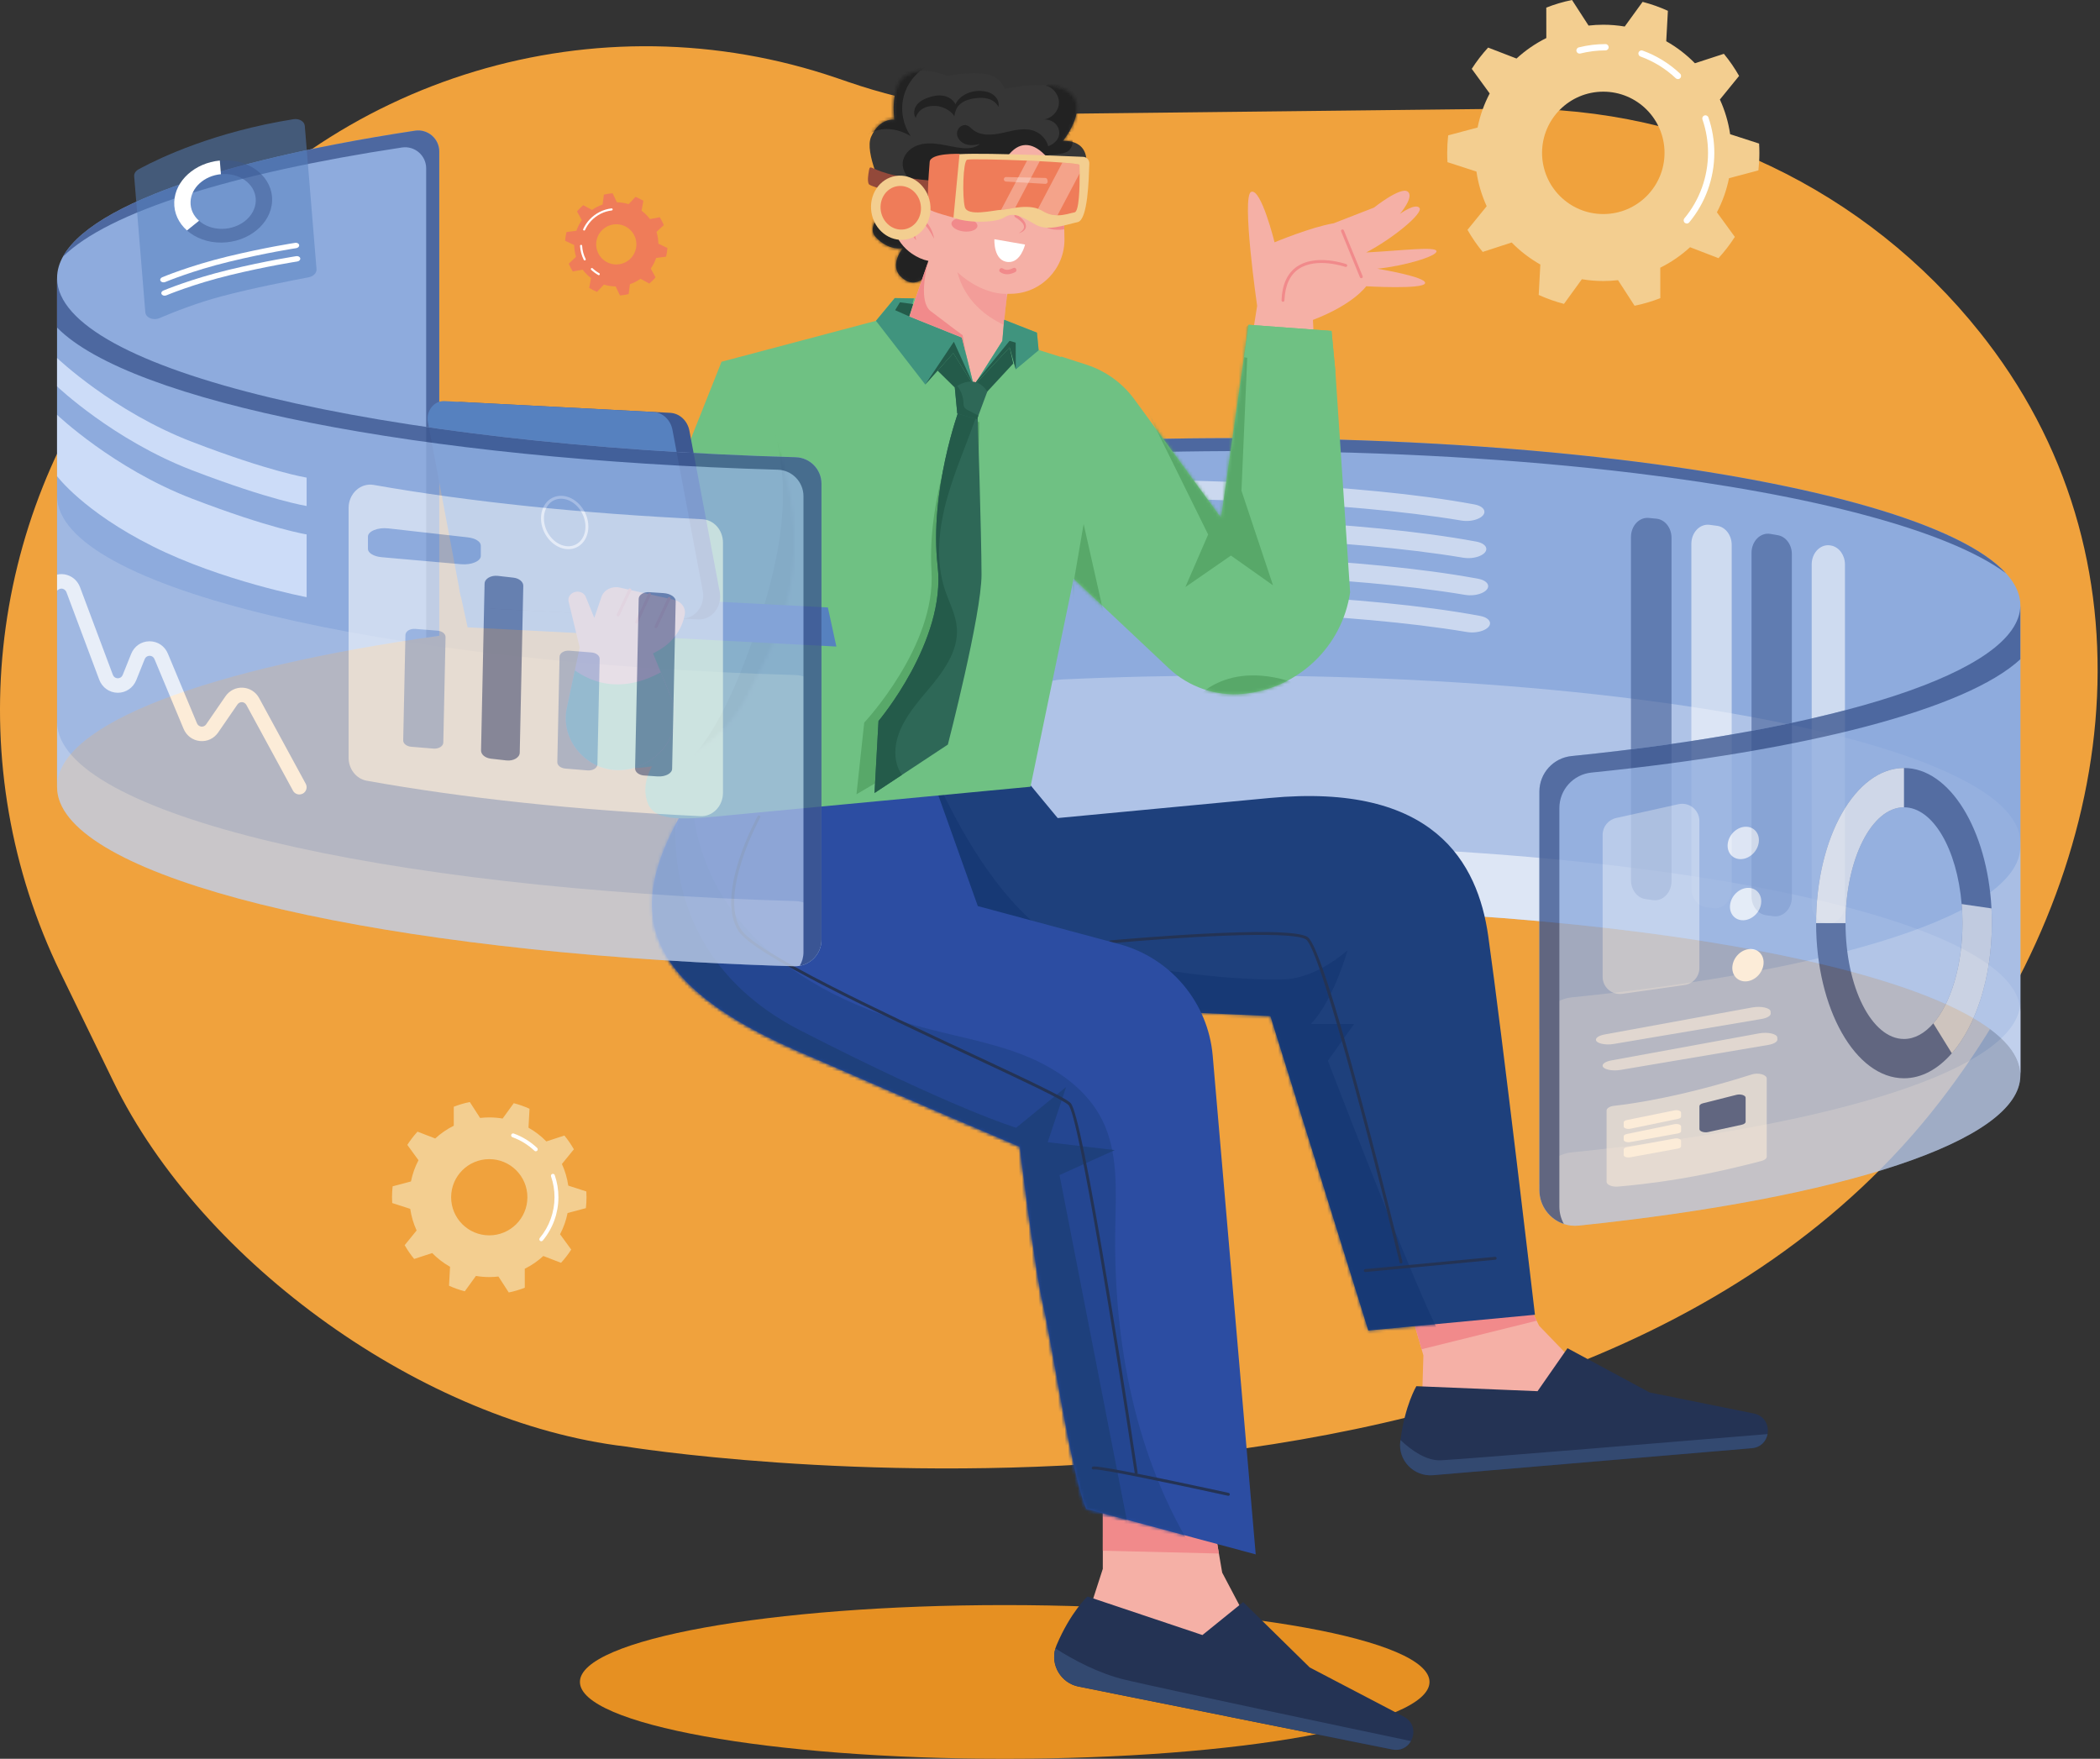 <svg width="640" height="536" viewBox="0 0 640 536" fill="none" xmlns="http://www.w3.org/2000/svg">
<rect x="0" y="0" width="640" height="536" fill="#333333" stroke="none"/>
<path d="M255.106 23.805L258.703 25.037C278.133 31.686 298.559 34.962 319.097 34.73L460.074 33.134C515.831 32.503 568.731 57.705 603.531 101.474C604.172 102.279 604.803 103.09 605.428 103.901C659.027 173.699 645.01 266.111 591.182 335.735C474.105 487.171 190.707 440.836 190.707 440.836C129.524 433.621 61.602 385.237 34.543 329.589L18.436 296.464C-12.066 233.743 -4.273 158.937 38.5 103.801L53.477 84.496C101.068 23.151 181.99 -1.207 255.106 23.805Z" fill="#F0A23D"/>
<path d="M306.199 536C377.698 536 435.659 525.514 435.659 512.578C435.659 499.643 377.698 489.157 306.199 489.157C234.701 489.157 176.74 499.643 176.74 512.578C176.74 525.514 234.701 536 306.199 536Z" fill="#E69022"/>
<path d="M17.393 84.718V239.716C17.393 220.52 63.676 203.618 133.875 193.745V46.18C133.875 42.248 130.368 39.236 126.475 39.828C118.959 40.964 111.739 42.187 104.848 43.48C81.47 47.883 61.859 53.16 47.169 59.075C28.154 66.734 17.393 75.459 17.393 84.718Z" fill="#8EABDD"/>
<g opacity="0.8">
<path d="M19.163 78.249C32.961 64.582 70.643 52.8 122.484 44.951C126.374 44.362 129.881 47.374 129.881 51.307V194.314C131.201 194.121 132.531 193.931 133.871 193.742V46.18C133.871 42.248 130.364 39.236 126.471 39.828C93.452 44.825 66.187 51.419 47.165 59.079C32.646 64.926 22.94 71.394 19.163 78.249Z" fill="#3D5891"/>
</g>
<g opacity="0.5">
<path d="M40.893 53.73L44.287 95.173C44.38 96.332 45.53 97.133 46.863 97.233C47.443 97.278 48.054 97.188 48.634 96.94C52.862 95.128 59.908 92.335 67.44 90.327C76.646 87.868 88.834 85.49 94.067 84.508C95.535 84.231 96.559 83.166 96.463 82.014L92.888 38.357C92.776 36.992 91.162 36.053 89.414 36.333C65.369 40.175 48.888 48.044 43.089 51.143C42.761 51.316 42.468 51.477 42.207 51.619C41.324 52.111 40.825 52.913 40.893 53.73Z" fill="#5681BF"/>
</g>
<path d="M49.961 86.043C50.099 86.031 50.241 85.998 50.373 85.944C50.453 85.908 58.568 82.497 69.865 79.758C81.212 77.004 90.19 75.639 90.28 75.626C90.863 75.539 91.262 75.105 91.172 74.658C91.082 74.21 90.541 73.917 89.958 74.007C89.868 74.02 80.778 75.404 69.307 78.185C57.789 80.978 49.497 84.47 49.413 84.505C48.889 84.727 48.679 85.229 48.943 85.628C49.14 85.924 49.549 86.079 49.961 86.043Z" fill="white"/>
<path d="M50.293 90.105C50.431 90.092 50.573 90.06 50.705 90.005C50.785 89.969 58.9 86.558 70.197 83.82C81.544 81.068 90.522 79.7 90.612 79.688C91.195 79.601 91.594 79.166 91.504 78.719C91.414 78.272 90.873 77.979 90.29 78.069C90.2 78.082 81.11 79.466 69.639 82.246C58.121 85.039 49.829 88.531 49.745 88.566C49.221 88.788 49.011 89.29 49.275 89.689C49.475 89.986 49.881 90.14 50.293 90.105Z" fill="white"/>
<path opacity="0.5" d="M60.656 67.275C62.401 68.823 64.893 69.776 67.692 69.747C73.182 69.692 77.774 65.904 77.951 61.289C78.131 56.675 73.823 52.977 68.336 53.032C67.997 53.035 67.662 53.051 67.334 53.083L66.993 48.925C67.485 48.877 67.988 48.851 68.493 48.845C76.731 48.764 83.187 54.309 82.923 61.238C82.659 68.163 75.764 73.844 67.534 73.927C63.331 73.969 59.593 72.547 56.972 70.223L60.656 67.275Z" fill="#3D5891"/>
<path d="M56.971 70.223L60.651 67.275C58.974 65.788 57.985 63.748 58.075 61.489C58.24 57.157 62.297 53.553 67.333 53.086L66.992 48.929C59.438 49.637 53.351 55.037 53.103 61.541C52.975 64.929 54.459 67.993 56.971 70.223Z" fill="white"/>
<path d="M308.973 150.01V278.687C330.11 277.397 352.448 276.705 375.543 276.705C508.193 276.705 615.726 299.502 615.726 327.626V256.801C615.726 256.798 615.726 256.798 615.726 256.798V184.444C615.726 184.441 615.726 184.441 615.726 184.441C615.726 165.399 566.426 148.8 493.413 140.063C476.001 137.981 457.244 136.346 437.485 135.229C417.723 134.116 396.963 133.521 375.543 133.521C375.543 133.521 375.543 133.521 375.539 133.521C357.693 133.521 340.305 133.932 323.57 134.718C315.397 135.101 308.973 141.833 308.973 150.01Z" fill="#8EABDD"/>
<g opacity="0.29">
<path d="M308.973 222.37V278.687C330.11 277.397 352.448 276.705 375.543 276.705C508.193 276.705 615.726 299.502 615.726 327.626V308.346C615.726 308.343 615.726 308.343 615.726 308.343V256.801C615.726 256.798 615.726 256.798 615.726 256.798C615.726 237.759 566.426 221.157 493.413 212.423C476.001 210.341 457.244 208.703 437.485 207.589C417.723 206.472 396.963 205.877 375.543 205.877C375.543 205.877 375.543 205.877 375.539 205.877C357.693 205.877 340.305 206.289 323.57 207.074C315.397 207.457 308.973 214.196 308.973 222.37Z" fill="white"/>
</g>
<g opacity="0.58">
<path d="M308.973 273.915V278.687C330.11 277.397 352.448 276.705 375.543 276.705C508.193 276.705 615.726 299.502 615.726 327.626V308.346C615.726 308.342 615.726 308.342 615.726 308.342C615.726 289.304 566.426 272.702 493.413 263.968C476.001 261.885 457.244 260.247 437.485 259.134C417.723 258.017 396.963 257.422 375.543 257.422C375.543 257.422 375.543 257.422 375.539 257.422C357.693 257.422 340.305 257.834 323.57 258.619C315.397 259.002 308.973 265.738 308.973 273.915Z" fill="white"/>
</g>
<g opacity="0.8">
<path d="M308.973 150.01V278.688C310.538 278.594 312.109 278.498 313.684 278.411L313.88 153.856C313.893 145.679 320.33 138.956 328.503 138.586C345.238 137.83 362.63 137.443 380.476 137.472C380.476 137.472 380.476 137.472 380.479 137.472C423.313 137.54 463.523 139.983 498.336 144.205C552.657 150.792 593.842 161.711 611.347 174.716C597.777 159.842 553.671 147.275 493.413 140.066C476.001 137.984 457.244 136.349 437.485 135.233C417.723 134.119 396.963 133.524 375.543 133.524C375.543 133.524 375.543 133.524 375.539 133.524C357.693 133.524 340.305 133.936 323.57 134.721C315.397 135.101 308.973 141.833 308.973 150.01Z" fill="#3D5891"/>
</g>
<g opacity="0.57">
<path d="M540.501 279.225L538.241 278.922C535.706 278.584 533.797 276.087 533.797 273.117V168.492C533.797 164.933 536.505 162.197 539.529 162.709C540.289 162.838 541.052 162.966 541.818 163.102C544.275 163.53 546.091 165.988 546.091 168.881V273.426C546.091 276.911 543.48 279.624 540.501 279.225Z" fill="#3D5891"/>
<path d="M521.035 159.945C521.782 160.041 522.542 160.144 523.312 160.247C525.843 160.588 527.755 163.085 527.755 166.053V270.967C527.755 274.459 525.144 277.172 522.165 276.773L519.905 276.47C517.37 276.132 515.461 273.635 515.461 270.665V165.753C515.458 162.265 518.06 159.555 521.035 159.945Z" fill="white"/>
<path d="M509.413 163.893V268.512C509.413 272.003 506.802 274.716 503.823 274.317L501.501 274.005C498.967 273.667 497.058 271.17 497.058 268.199V163.668C497.058 160.257 499.556 157.569 502.477 157.843C503.198 157.911 503.981 157.988 504.825 158.072C507.42 158.329 509.413 160.858 509.413 163.893Z" fill="#3D5891"/>
<path d="M558.06 166.259C558.095 166.265 558.127 166.275 558.163 166.281C560.543 166.799 562.272 169.21 562.272 172.029V275.592C562.272 279.083 559.66 281.796 556.682 281.397L556.579 281.384C554.044 281.046 552.135 278.549 552.135 275.579V172.003C552.135 168.354 554.978 165.589 558.06 166.259Z" fill="white"/>
</g>
<g opacity="0.54">
<path d="M336.843 149.006L336.865 149.482C336.933 150.799 338.952 151.806 341.55 151.816C357.113 151.877 409.106 152.559 445.39 158.641C448.794 159.211 452.491 157.772 452.397 155.919V155.915C452.346 154.924 451.18 154.071 449.383 153.737C413.823 147.098 359.844 146.251 342.368 146.158C339.341 146.145 336.765 147.471 336.843 149.006Z" fill="white"/>
<path d="M337.412 160.331L337.434 160.807C337.502 162.123 339.521 163.13 342.12 163.14C357.683 163.201 409.675 163.884 445.96 169.966C449.363 170.535 453.06 169.097 452.967 167.243V167.24C452.915 166.249 451.749 165.396 449.953 165.061C414.393 158.422 360.413 157.576 342.938 157.483C339.911 157.47 337.335 158.796 337.412 160.331Z" fill="white"/>
<path d="M337.983 171.655L338.006 172.132C338.073 173.448 340.092 174.455 342.691 174.465C358.254 174.526 410.246 175.208 446.531 181.29C449.935 181.86 453.631 180.422 453.538 178.568C453.486 177.577 452.321 176.724 450.524 176.389C414.964 169.747 360.981 168.904 343.509 168.807C340.482 168.791 337.906 170.12 337.983 171.655Z" fill="white"/>
<path d="M338.552 182.977L338.575 183.453C338.643 184.769 340.662 185.776 343.26 185.786C358.823 185.847 410.816 186.53 447.1 192.612C450.504 193.181 454.201 191.743 454.107 189.889V189.886C454.056 188.895 452.89 188.042 451.093 187.707C415.533 181.068 361.554 180.222 344.078 180.129C341.051 180.116 338.475 181.442 338.552 182.977Z" fill="white"/>
</g>
<path d="M535.896 51.928C536.092 50.174 536.195 48.394 536.195 46.589C536.195 45.636 536.163 44.69 536.108 43.754L527.282 40.899C526.738 37.179 525.672 33.633 524.158 30.331L530.009 23.135C528.657 20.754 527.105 18.501 525.372 16.4L516.546 19.277C513.973 16.651 511.033 14.385 507.806 12.564L508.309 3.295C505.845 2.175 503.269 1.258 500.603 0.566L495.151 8.084C493.026 7.727 490.846 7.537 488.618 7.537C487.101 7.537 485.604 7.627 484.132 7.794L479.089 0C476.384 0.55 473.766 1.329 471.248 2.314L471.261 11.595C467.938 13.246 464.882 15.354 462.18 17.838L453.521 14.498C451.683 16.506 450.011 18.675 448.533 20.979L453.998 28.477C452.307 31.702 451.052 35.19 450.314 38.865L441.349 41.25C441.153 43.004 441.05 44.784 441.05 46.589C441.05 47.541 441.082 48.488 441.137 49.424L449.963 52.279C450.507 55.999 451.573 59.545 453.087 62.847L447.236 70.043C448.588 72.424 450.14 74.677 451.873 76.778L460.699 73.901C463.272 76.527 466.212 78.793 469.439 80.614L468.936 89.883C471.4 91.002 473.976 91.92 476.642 92.612L482.094 85.094C484.219 85.451 486.399 85.641 488.627 85.641C490.144 85.641 491.641 85.551 493.113 85.384L498.159 93.178C500.864 92.628 503.482 91.849 506 90.861L505.987 81.58C509.31 79.929 512.366 77.821 515.068 75.337L523.727 78.677C525.566 76.669 527.237 74.5 528.715 72.196L523.25 64.697C524.941 61.473 526.197 57.984 526.934 54.309L535.896 51.928ZM488.624 65.235C478.32 65.235 469.963 56.887 469.963 46.586C469.963 36.288 478.316 27.937 488.624 27.937C498.932 27.937 507.285 36.285 507.285 46.586C507.282 56.887 498.929 65.235 488.624 65.235Z" fill="#F3CE90"/>
<path d="M514.072 68.118C513.857 68.118 513.638 68.044 513.457 67.896C513.048 67.558 512.994 66.95 513.332 66.545C517.982 60.955 520.542 53.868 520.542 46.589C520.542 43.104 519.972 39.68 518.845 36.413C518.671 35.911 518.938 35.364 519.44 35.194C519.943 35.02 520.49 35.287 520.661 35.789C521.855 39.255 522.461 42.891 522.461 46.589C522.461 54.319 519.743 61.843 514.807 67.774C514.62 68.002 514.346 68.118 514.072 68.118Z" fill="white"/>
<path d="M511.371 24.107C511.136 24.107 510.898 24.02 510.711 23.846C507.584 20.905 503.965 18.678 499.952 17.22C499.453 17.04 499.196 16.49 499.376 15.991C499.556 15.492 500.11 15.235 500.606 15.415C504.866 16.959 508.711 19.325 512.028 22.446C512.414 22.81 512.434 23.418 512.07 23.805C511.88 24.004 511.625 24.107 511.371 24.107Z" fill="white"/>
<path d="M481.384 16.335C480.956 16.335 480.563 16.046 480.454 15.608C480.325 15.093 480.637 14.572 481.149 14.443C483.796 13.774 486.537 13.436 489.293 13.436C489.824 13.436 490.256 13.867 490.256 14.398C490.256 14.929 489.824 15.36 489.293 15.36C486.694 15.36 484.115 15.679 481.62 16.31C481.542 16.326 481.462 16.335 481.384 16.335Z" fill="white"/>
<path d="M178.557 368.19C178.679 367.099 178.744 365.989 178.744 364.866C178.744 364.274 178.724 363.685 178.689 363.099L173.192 361.323C172.854 359.006 172.191 356.795 171.247 354.739L174.892 350.256C174.049 348.772 173.083 347.369 172.004 346.059L166.507 347.852C164.903 346.217 163.074 344.804 161.065 343.671L161.377 337.898C159.845 337.2 158.238 336.63 156.576 336.199L153.182 340.881C151.859 340.659 150.5 340.54 149.112 340.54C148.165 340.54 147.234 340.595 146.317 340.701L143.174 335.845C141.49 336.186 139.857 336.672 138.289 337.287L138.295 343.07C136.225 344.096 134.322 345.409 132.638 346.957L127.244 344.878C126.097 346.13 125.057 347.478 124.136 348.914L127.54 353.583C126.487 355.591 125.705 357.764 125.244 360.055L119.66 361.538C119.538 362.629 119.474 363.74 119.474 364.863C119.474 365.455 119.493 366.044 119.528 366.63L125.025 368.406C125.363 370.723 126.027 372.934 126.97 374.99L123.331 379.473C124.175 380.957 125.141 382.36 126.22 383.67L131.717 381.877C133.32 383.512 135.149 384.925 137.159 386.057L136.846 391.831C138.379 392.529 139.986 393.099 141.648 393.53L145.042 388.848C146.365 389.07 147.724 389.189 149.112 389.189C150.059 389.189 150.989 389.134 151.907 389.028L155.05 393.884C156.734 393.543 158.366 393.057 159.935 392.442L159.928 386.659C161.999 385.633 163.902 384.32 165.586 382.772L170.98 384.851C172.126 383.599 173.166 382.25 174.087 380.815L170.684 376.146C171.736 374.137 172.519 371.965 172.979 369.674L178.557 368.19ZM149.109 376.48C142.691 376.48 137.487 371.28 137.487 364.866C137.487 358.452 142.691 353.252 149.109 353.252C155.526 353.252 160.73 358.452 160.73 364.866C160.733 371.28 155.53 376.48 149.109 376.48Z" fill="#F3CE90"/>
<path d="M164.962 378.276C164.827 378.276 164.691 378.231 164.579 378.138C164.324 377.925 164.289 377.549 164.501 377.294C167.399 373.812 168.993 369.4 168.993 364.863C168.993 362.69 168.639 360.56 167.937 358.523C167.831 358.211 167.995 357.87 168.308 357.763C168.62 357.657 168.961 357.821 169.067 358.134C169.811 360.293 170.188 362.555 170.188 364.863C170.188 369.677 168.494 374.363 165.419 378.057C165.303 378.202 165.132 378.276 164.962 378.276Z" fill="white"/>
<path d="M163.28 350.861C163.132 350.861 162.984 350.806 162.871 350.697C160.923 348.865 158.669 347.475 156.17 346.571C155.858 346.458 155.7 346.114 155.813 345.805C155.925 345.493 156.27 345.335 156.579 345.448C159.233 346.41 161.628 347.884 163.692 349.828C163.934 350.053 163.944 350.433 163.718 350.674C163.596 350.8 163.438 350.861 163.28 350.861Z" fill="white"/>
<path d="M177.752 62.528C177.307 62.902 176.882 63.304 176.473 63.732C176.258 63.961 176.052 64.192 175.852 64.427L177.311 67.098C176.599 68.109 176.052 69.193 175.668 70.323L172.648 70.719C172.432 71.591 172.294 72.479 172.232 73.37L174.989 74.677C175.008 75.884 175.198 77.087 175.556 78.249L173.34 80.347C173.675 81.171 174.081 81.969 174.561 82.738L177.559 82.175C177.984 82.738 178.463 83.279 178.991 83.781C179.352 84.122 179.729 84.441 180.119 84.734L179.561 87.733C180.331 88.212 181.133 88.618 181.954 88.949L184.05 86.732C185.216 87.089 186.42 87.276 187.628 87.292L188.939 90.043C189.83 89.979 190.719 89.841 191.592 89.625L191.982 86.603C193.115 86.217 194.2 85.667 195.208 84.959L197.884 86.413C198.328 86.04 198.753 85.638 199.162 85.21C199.378 84.981 199.584 84.75 199.784 84.515L198.325 81.841C199.037 80.83 199.584 79.745 199.967 78.616L202.988 78.22C203.204 77.348 203.342 76.46 203.403 75.568L200.647 74.262C200.628 73.055 200.438 71.851 200.08 70.69L202.296 68.591C201.961 67.767 201.555 66.969 201.075 66.2L198.077 66.763C197.652 66.2 197.172 65.66 196.644 65.158C196.284 64.817 195.907 64.498 195.517 64.205L196.074 61.206C195.305 60.726 194.503 60.321 193.682 59.989L191.585 62.207C190.42 61.849 189.215 61.663 188.008 61.647L186.697 58.895C185.805 58.959 184.917 59.098 184.044 59.313L183.654 62.335C182.521 62.721 181.436 63.272 180.428 63.98L177.752 62.528ZM192.033 70.023C194.49 72.35 194.596 76.225 192.268 78.68C189.94 81.136 186.063 81.242 183.606 78.915C181.149 76.588 181.043 72.714 183.371 70.258C185.699 67.803 189.576 67.697 192.033 70.023Z" fill="#EF7C59"/>
<path d="M186.618 63.59C186.669 63.639 186.705 63.706 186.715 63.784C186.734 63.957 186.611 64.115 186.438 64.134C184.064 64.418 181.852 65.528 180.207 67.266C179.418 68.096 178.78 69.042 178.31 70.075C178.239 70.233 178.049 70.303 177.891 70.233C177.734 70.162 177.663 69.972 177.734 69.814C178.233 68.717 178.909 67.716 179.746 66.831C181.491 64.987 183.842 63.806 186.36 63.507C186.46 63.497 186.554 63.529 186.618 63.59Z" fill="white"/>
<path d="M177.314 74.696C177.369 74.751 177.408 74.825 177.411 74.909C177.491 76.315 177.852 77.663 178.48 78.915C178.557 79.07 178.496 79.26 178.338 79.34C178.184 79.417 177.994 79.356 177.913 79.198C177.247 77.869 176.864 76.437 176.78 74.944C176.77 74.77 176.902 74.622 177.076 74.609C177.169 74.606 177.253 74.638 177.314 74.696Z" fill="white"/>
<path d="M182.708 83.317C182.811 83.414 182.837 83.572 182.766 83.701C182.683 83.852 182.489 83.906 182.338 83.823C181.556 83.385 180.825 82.848 180.168 82.223C180.042 82.104 180.036 81.905 180.155 81.776C180.274 81.65 180.474 81.644 180.602 81.763C181.221 82.349 181.91 82.857 182.647 83.269C182.67 83.285 182.692 83.301 182.708 83.317Z" fill="white"/>
<path d="M383.848 500.829L381.697 509.611L331.505 492.304L336.09 478.118L336.097 472.587L336.113 438.494L352.465 436.942L364.985 435.761L365.645 439.581L371.476 473.443L372.478 479.261L383.848 500.829Z" fill="#F5B0A6"/>
<path d="M371.475 473.443L336.096 472.587L336.112 438.494L352.464 436.943L365.644 439.581L371.475 473.443Z" fill="#F18A8B"/>
<path d="M429.998 530.603C428.968 532.431 426.926 533.683 424.305 533.158L328.712 513.994C323.344 512.923 320.124 507.461 321.644 502.361C321.737 502.036 321.853 501.714 321.988 501.395C326.264 491.297 331.404 486.534 331.404 486.534L366.458 498.287L378.869 488.243L399.152 508.163L427.844 523.169C430.967 524.798 431.357 528.199 429.998 530.603Z" fill="#243354"/>
<path d="M429.998 530.603C428.968 532.431 426.926 533.683 424.305 533.158L328.712 513.994C323.344 512.923 320.124 507.462 321.644 502.361C327.134 505.856 334.865 510.017 342.942 511.928C355.149 514.815 409.08 526.201 429.998 530.603Z" fill="#334970"/>
<path d="M433.35 427.964L433.798 413.064L433.257 411.188L426.526 387.972L422.769 375.003L449.734 364.335L456.091 377.385L468.317 402.496L469.061 404.024L485.993 421.57L486.379 430.603L433.35 427.964Z" fill="#F5B0A6"/>
<path d="M456.091 377.385L426.527 387.972L433.257 411.188L468.318 402.496L456.091 377.385Z" fill="#F18A8B"/>
<path d="M538.681 437.042C538.285 439.192 536.652 441.113 533.873 441.345L436.725 449.574C430.928 450.069 426.066 445.12 426.749 439.35C426.765 439.186 426.791 439.025 426.813 438.861C428.153 428.279 431.65 422.451 431.65 422.451L468.591 423.97L477.711 410.876L502.741 424.356L534.485 430.767C537.824 431.44 539.17 434.416 538.681 437.042Z" fill="#243354"/>
<path d="M538.681 437.042C538.285 439.192 536.652 441.113 533.873 441.345L436.725 449.574C430.928 450.069 426.066 445.12 426.749 439.35C426.765 439.186 426.791 439.025 426.813 438.861C430.123 441.982 434.69 445.242 439.143 445.033C446.388 444.689 518.722 438.703 538.681 437.042Z" fill="#334970"/>
<path d="M453.551 285.23C450.372 262.809 436.964 238.451 386.89 243.195C365.345 245.235 341.982 247.446 322.343 249.306L307.653 231.568L265.437 237.479L275.284 304.606L387.171 309.662L417.008 405.485L467.793 400.677C467.793 400.677 457.695 314.476 453.551 285.23Z" fill="#1E407C"/>
<mask id="mask0_36262_8107" style="mask-type:luminance" maskUnits="userSpaceOnUse" x="265" y="231" width="203" height="175">
<path d="M453.551 285.23C450.372 262.809 436.964 238.451 386.89 243.195C365.345 245.235 341.982 247.446 322.343 249.306L307.653 231.568L265.437 237.479L275.284 304.606L387.171 309.662L417.008 405.485L467.793 400.677C467.793 400.677 457.695 314.476 453.551 285.23Z" fill="white"/>
</mask>
<g mask="url(#mask0_36262_8107)">
<path d="M278.413 220.047C278.413 220.047 299.257 283.605 334.128 291.615C368.999 299.625 391.447 298.424 391.447 298.424C391.447 298.424 399.864 298.823 410.687 289.613C405.477 306.836 399.465 312.043 399.465 312.043H412.693L404.678 323.259C404.678 323.259 436.342 405.775 440.351 408.98C444.36 412.185 401.873 425.402 401.873 425.402L348.165 318.048L270.006 315.245L256.378 257.564C256.368 257.567 271.999 219.644 278.413 220.047Z" fill="#173975"/>
</g>
<path d="M426.975 385.05C426.772 385.05 426.592 384.912 426.54 384.709C426.482 384.471 420.724 360.718 414.339 336.807C409.528 318.798 401.014 288.29 398.006 286.302C393.556 283.36 357.175 285.78 338.559 287.47C338.315 287.489 338.096 287.312 338.073 287.064C338.051 286.82 338.231 286.601 338.479 286.578C340.688 286.379 392.68 281.706 398.499 285.555C402.238 288.027 411.995 324.568 415.202 336.579C421.591 360.499 427.348 384.262 427.406 384.5C427.464 384.741 427.316 384.983 427.078 385.04C427.046 385.047 427.01 385.05 426.975 385.05Z" fill="#243354"/>
<path d="M416.104 387.66C415.876 387.66 415.683 387.486 415.66 387.255C415.638 387.01 415.818 386.791 416.063 386.769L455.628 383.023C455.873 382.997 456.092 383.18 456.115 383.425C456.137 383.67 455.957 383.888 455.712 383.911L416.146 387.657C416.133 387.66 416.121 387.66 416.104 387.66Z" fill="#243354"/>
<path d="M217.302 227.796L210.394 243.191C193.244 271.704 188.317 296.326 242.564 320.07C279.982 336.443 310.802 349.467 310.802 349.467C310.802 349.467 315.413 387.284 317.928 397.72C320.443 408.156 326.622 450.044 331.092 459.824L382.694 473.707L369.588 321.743C368.191 305.543 356.805 291.946 341.093 287.721L297.998 276.129L281.914 231.011L217.302 227.796Z" fill="#2C4DA2"/>
<mask id="mask1_36262_8107" style="mask-type:luminance" maskUnits="userSpaceOnUse" x="198" y="227" width="185" height="247">
<path d="M217.302 227.796L210.394 243.191C193.244 271.704 188.317 296.326 242.564 320.07C279.982 336.443 310.802 349.467 310.802 349.467C310.802 349.467 315.413 387.284 317.928 397.72C320.443 408.156 326.622 450.044 331.092 459.824L382.694 473.707L369.588 321.743C368.191 305.543 356.805 291.946 341.093 287.721L297.998 276.129L281.914 231.011L217.302 227.796Z" fill="white"/>
</mask>
<g mask="url(#mask1_36262_8107)">
<path d="M213.276 227.155C206.913 246.976 214.618 269.442 228.906 284.586C243.194 299.731 263.094 308.462 283.262 313.659C293.187 316.217 303.362 318.032 312.842 321.92C322.326 325.807 331.281 332.105 335.879 341.258C340.87 351.195 340.091 362.896 339.892 374.015C339.267 408.816 345.91 444.566 364.574 473.954C345.849 478.605 325.671 477.211 307.761 470.031C304.145 468.583 300.548 466.852 297.779 464.116C291.081 457.503 290.823 447.035 288.666 437.876C282.66 412.346 260.386 394.508 245.226 373.098C235.994 360.061 229.251 345.367 219.668 332.588C214.274 325.395 208.033 318.885 201.809 312.394C198.637 309.083 195.462 305.774 192.29 302.463L213.276 227.155Z" fill="#244691"/>
</g>
<mask id="mask2_36262_8107" style="mask-type:luminance" maskUnits="userSpaceOnUse" x="198" y="227" width="185" height="247">
<path d="M217.302 227.796L210.394 243.191C193.244 271.704 188.317 296.326 242.564 320.07C279.982 336.443 310.802 349.467 310.802 349.467C310.802 349.467 315.413 387.284 317.928 397.72C320.443 408.156 326.622 450.044 331.092 459.824L382.694 473.707L369.588 321.743C368.191 305.543 356.805 291.946 341.093 287.721L297.998 276.129L281.914 231.011L217.302 227.796Z" fill="white"/>
</mask>
<g mask="url(#mask2_36262_8107)">
<path d="M206.665 244.347C206.665 244.347 197.046 290.012 243.941 314.045C290.836 338.078 309.677 343.687 309.677 343.687L324.908 331.269L319.295 348.093L339.737 350.497L322.902 358.108L344.145 467.064L308.07 479.483L199.046 322.058L183.814 285.606L206.665 244.347Z" fill="#1E407C"/>
</g>
<path d="M346.265 449.3C346.046 449.3 345.856 449.143 345.824 448.921C340.24 411.642 328.838 340.231 325.65 336.781C324.223 335.237 311.111 329.103 295.925 322C267.916 308.899 229.554 290.955 225.007 283.65C222.032 278.868 222.125 271.524 225.288 261.821C227.625 254.651 230.865 248.781 230.897 248.723C231.016 248.508 231.29 248.431 231.506 248.55C231.721 248.669 231.799 248.942 231.68 249.158C231.551 249.386 218.986 272.287 225.764 283.18C230.172 290.26 268.392 308.14 296.301 321.196C312.821 328.923 324.758 334.506 326.303 336.18C328.074 338.094 332.045 357.641 338.108 394.27C342.613 421.496 346.667 448.521 346.706 448.792C346.742 449.036 346.574 449.262 346.329 449.3C346.31 449.3 346.288 449.3 346.265 449.3Z" fill="#243354"/>
<path d="M374.351 455.852C374.319 455.852 374.287 455.849 374.255 455.843C358.676 452.425 334.95 447.466 333.34 447.813C333.117 447.897 332.866 447.794 332.77 447.575C332.67 447.35 332.773 447.086 332.998 446.986C333.327 446.838 334.099 446.5 354.438 450.703C364.424 452.769 374.348 454.945 374.448 454.967C374.689 455.019 374.841 455.257 374.789 455.498C374.744 455.711 374.557 455.852 374.351 455.852ZM333.359 447.807C333.356 447.81 333.349 447.81 333.346 447.813C333.352 447.81 333.356 447.807 333.359 447.807Z" fill="#243354"/>
<path d="M271.426 62.725C269.088 58.248 263.389 46.47 265.475 41.704C268.077 35.763 272.563 36.503 272.563 36.503C272.563 36.503 271.027 25.658 276.343 22.768C281.66 19.878 288.644 23.154 288.644 23.154C288.644 23.154 292.573 22.115 299.045 22.379C304.938 22.62 306.136 27.126 306.136 27.126C306.136 27.126 321.541 23.557 326.529 28.59C331.517 33.626 323.927 42.975 323.927 42.975C323.927 42.975 333.253 41.958 330.677 52.745C328.68 61.103 323.132 60.723 323.132 60.723C323.132 60.723 325.277 70.448 316.186 70.999C313.481 71.163 296.634 65.978 283.776 64.401C287.353 68.385 289.588 73.921 289.588 73.921C289.588 73.921 282.581 89.126 276.211 85.551C269.845 81.979 275.149 75.629 275.149 75.629C275.149 75.629 270.866 76.614 266.834 72.189C264.049 69.132 268.451 64.987 271.426 62.725Z" fill="#363636"/>
<path d="M283.756 32.31C286.964 31.953 289.839 33.681 290.853 35.429C290.998 34.566 291.185 33.697 291.613 32.935C292.702 30.997 295.078 30.193 297.287 29.929C298.611 29.771 299.979 29.749 301.258 30.135C302.536 30.521 303.721 31.361 304.288 32.568C304.591 31.248 303.918 29.832 302.855 28.989C301.796 28.146 300.414 27.798 299.058 27.718C295.925 27.535 292.505 28.938 291.188 31.786C290.522 30.37 289.041 29.453 287.498 29.182C285.956 28.912 284.365 29.218 282.887 29.736C281.554 30.202 280.233 30.875 279.383 32.001C278.533 33.128 278.272 34.791 279.077 35.95C279.081 35.95 279.625 32.77 283.756 32.31Z" fill="#222222"/>
<mask id="mask3_36262_8107" style="mask-type:luminance" maskUnits="userSpaceOnUse" x="265" y="21" width="67" height="66">
<path d="M271.426 62.725C269.088 58.248 263.389 46.47 265.475 41.704C268.077 35.763 272.563 36.503 272.563 36.503C272.563 36.503 271.027 25.658 276.343 22.768C281.66 19.878 288.644 23.154 288.644 23.154C288.644 23.154 292.573 22.115 299.045 22.379C304.938 22.62 306.136 27.126 306.136 27.126C306.136 27.126 321.541 23.557 326.529 28.59C331.517 33.626 323.927 42.975 323.927 42.975C323.927 42.975 333.253 41.958 330.677 52.745C328.68 61.103 323.132 60.723 323.132 60.723C323.132 60.723 325.277 70.448 316.186 70.999C313.481 71.163 296.634 65.978 283.776 64.401C287.353 68.385 289.588 73.921 289.588 73.921C289.588 73.921 282.581 89.126 276.211 85.551C269.845 81.979 275.149 75.629 275.149 75.629C275.149 75.629 270.866 76.614 266.834 72.189C264.049 69.132 268.451 64.987 271.426 62.725Z" fill="white"/>
</mask>
<g mask="url(#mask3_36262_8107)">
<path d="M261.276 36.175C261.157 37.285 261.276 38.592 262.2 39.216L261.974 44.034C263.243 41.356 266.132 39.667 269.078 39.364C272.024 39.062 274.997 39.995 277.56 41.479C275.267 38.17 274.42 33.9 275.274 29.967C276.127 26.035 278.671 22.498 282.129 20.439C277.447 20.973 272.739 22.167 268.801 24.757C264.866 27.345 261.775 31.49 261.276 36.175Z" fill="#222222"/>
</g>
<mask id="mask4_36262_8107" style="mask-type:luminance" maskUnits="userSpaceOnUse" x="265" y="21" width="67" height="66">
<path d="M271.426 62.725C269.088 58.248 263.389 46.47 265.475 41.704C268.077 35.763 272.563 36.503 272.563 36.503C272.563 36.503 271.027 25.658 276.343 22.768C281.66 19.878 288.644 23.154 288.644 23.154C288.644 23.154 292.573 22.115 299.045 22.379C304.938 22.62 306.136 27.126 306.136 27.126C306.136 27.126 321.541 23.557 326.529 28.59C331.517 33.626 323.927 42.975 323.927 42.975C323.927 42.975 333.253 41.958 330.677 52.745C328.68 61.103 323.132 60.723 323.132 60.723C323.132 60.723 325.277 70.448 316.186 70.999C313.481 71.163 296.634 65.978 283.776 64.401C287.353 68.385 289.588 73.921 289.588 73.921C289.588 73.921 282.581 89.126 276.211 85.551C269.845 81.979 275.149 75.629 275.149 75.629C275.149 75.629 270.866 76.614 266.834 72.189C264.049 69.132 268.451 64.987 271.426 62.725Z" fill="white"/>
</mask>
<g mask="url(#mask4_36262_8107)">
<path d="M318.778 26.105C321.164 26.717 322.922 29.192 322.71 31.644C322.5 34.096 320.346 36.236 317.892 36.432C319.222 36.304 320.62 36.725 321.586 37.646C322.552 38.569 323.041 39.998 322.735 41.298C322.426 42.621 321.36 43.673 320.137 44.266C318.913 44.858 317.535 45.047 316.179 45.154C314.341 45.298 312.383 45.273 310.792 44.333C314.56 46.795 319.319 47.686 323.721 46.753C324.252 46.641 324.787 46.499 325.257 46.225C326.233 45.659 326.831 44.539 326.88 43.413C326.928 42.283 326.464 41.166 325.721 40.317C326.902 40.297 327.984 39.654 328.928 38.943C330.139 38.029 331.266 36.928 331.852 35.528C332.621 33.688 332.344 31.518 331.42 29.748C330.496 27.979 328.989 26.575 327.334 25.459C326.603 24.966 325.82 24.516 324.961 24.316C323.859 24.059 322.678 24.226 321.605 23.866L318.778 26.105Z" fill="#222222"/>
</g>
<mask id="mask5_36262_8107" style="mask-type:luminance" maskUnits="userSpaceOnUse" x="265" y="21" width="67" height="66">
<path d="M271.426 62.725C269.088 58.248 263.389 46.47 265.475 41.704C268.077 35.763 272.563 36.503 272.563 36.503C272.563 36.503 271.027 25.658 276.343 22.768C281.66 19.878 288.644 23.154 288.644 23.154C288.644 23.154 292.573 22.115 299.045 22.379C304.938 22.62 306.136 27.126 306.136 27.126C306.136 27.126 321.541 23.557 326.529 28.59C331.517 33.626 323.927 42.975 323.927 42.975C323.927 42.975 333.253 41.958 330.677 52.745C328.68 61.103 323.132 60.723 323.132 60.723C323.132 60.723 325.277 70.448 316.186 70.999C313.481 71.163 296.634 65.978 283.776 64.401C287.353 68.385 289.588 73.921 289.588 73.921C289.588 73.921 282.581 89.126 276.211 85.551C269.845 81.979 275.149 75.629 275.149 75.629C275.149 75.629 270.866 76.614 266.834 72.189C264.049 69.132 268.451 64.987 271.426 62.725Z" fill="white"/>
</mask>
<g mask="url(#mask5_36262_8107)">
<path d="M318.357 50.489C319.577 48.839 320.005 46.628 319.487 44.642C318.969 42.656 317.513 40.935 315.642 40.092C312.638 38.74 309.163 39.67 305.953 40.413C302.742 41.157 299.023 41.585 296.466 39.509C295.88 39.036 295.362 38.431 294.647 38.196C293.233 37.726 291.668 39.104 291.646 40.594C291.623 42.084 292.805 43.397 294.206 43.905C295.606 44.413 297.165 44.253 298.608 43.879C297.226 45.134 295.175 45.295 293.314 45.128C290.953 44.916 288.651 44.288 286.31 43.937C283.966 43.587 281.499 43.532 279.303 44.423C277.107 45.315 275.249 47.329 275.11 49.691C275.007 51.497 275.902 53.247 277.168 54.538C278.433 55.828 280.04 56.723 281.654 57.544C282.275 57.859 282.993 58.3 283.006 58.998C283.019 59.642 282.41 60.112 281.847 60.427C277.242 63.005 271.497 62.953 266.947 65.627C265.591 66.426 264.323 67.513 263.75 68.978C263.125 70.577 263.415 72.402 264.036 74.001C264.548 75.317 265.315 76.588 266.48 77.387C268.293 78.629 271.085 78.819 271.893 80.862C272.489 82.365 271.607 84.141 272.167 85.66C272.66 86.996 274.112 87.717 275.497 88.058C278.591 88.821 281.908 88.325 284.845 87.089C287.781 85.853 290.374 83.913 292.724 81.76C294.901 79.765 296.933 77.509 298.06 74.777C299.258 71.868 299.38 68.534 301 65.837C303.428 61.798 308.464 60.292 313.072 59.294C313.704 59.156 314.357 59.014 314.882 58.631C316.022 57.798 316.148 56.173 316.17 54.76L318.357 50.489Z" fill="#222222"/>
</g>
<path d="M375.424 141.855L383.126 93.21C383.126 93.21 378.283 59.706 381.313 58.477C384.344 57.247 388.436 73.843 388.436 73.843C388.436 73.843 399.636 69.167 406.453 68.047L418.744 63.265C418.744 63.265 426.792 56.842 428.981 58.364C431.171 59.886 426.637 65.19 426.637 65.19C426.637 65.19 431.348 61.756 432.601 63.368C433.853 64.981 424.463 72.71 416.368 76.936C427.175 76.386 437.637 75.002 437.785 76.559C437.933 78.117 427.677 81.132 419.723 81.885C419.723 81.885 434.909 84.379 434.307 86.323C433.705 88.267 416.361 87.237 416.361 87.237C416.361 87.237 412.581 92.734 400.129 97.497L404.118 174.465L375.424 141.855Z" fill="#F5B0A6"/>
<path d="M414.87 84.785C414.693 84.785 414.528 84.679 414.458 84.508L408.726 70.532C408.632 70.303 408.742 70.043 408.97 69.95C409.199 69.856 409.46 69.966 409.553 70.194L415.285 84.17C415.379 84.399 415.269 84.66 415.04 84.753C414.982 84.775 414.928 84.785 414.87 84.785Z" fill="#F18A8B"/>
<path d="M391.006 91.971C390.999 91.971 390.993 91.971 390.986 91.971C390.738 91.962 390.548 91.752 390.558 91.508C390.751 86.681 392.348 83.218 395.308 81.216C397.713 79.588 401.072 78.951 405.02 79.366C407.976 79.678 410.194 80.457 410.288 80.489C410.52 80.573 410.642 80.827 410.558 81.058C410.475 81.29 410.22 81.412 409.988 81.332C409.901 81.3 401.213 78.297 395.804 81.96C393.092 83.794 391.627 87.022 391.447 91.546C391.44 91.784 391.244 91.971 391.006 91.971Z" fill="#F18A8B"/>
<path d="M411.464 180.518C410.25 188.805 406.282 196.146 400.528 201.604C394.78 207.065 387.245 210.656 378.902 211.445C370.578 212.233 362.315 209.398 356.225 203.673L327.202 176.364L314.054 239.761C314.054 239.761 232.067 247.523 216.938 248.955C201.804 250.387 197.382 248.675 196.716 241.644C196.049 234.612 202.863 227.844 202.863 227.844C211.306 189.024 206.209 166.066 213.28 146.734C217.805 134.37 219.263 124.285 219.898 110.247L266.953 97.77L272.689 90.842L289.488 91.112L316.022 101.375L316.521 106.649L323.396 108.809L323.393 108.648L331.092 111.135C336.966 113.034 342.083 116.735 345.725 121.716L372.143 157.84L379.13 108.873L380.541 98.98L405.796 100.857L406.981 113.349L411.464 180.518Z" fill="#6FC183"/>
<mask id="mask6_36262_8107" style="mask-type:luminance" maskUnits="userSpaceOnUse" x="196" y="90" width="216" height="160">
<path d="M411.464 180.518C410.25 188.805 406.282 196.146 400.528 201.604C394.78 207.065 387.245 210.656 378.902 211.445C370.578 212.233 362.315 209.398 356.225 203.673L327.202 176.364L314.054 239.761C314.054 239.761 232.067 247.523 216.938 248.955C201.804 250.387 197.382 248.675 196.716 241.644C196.049 234.612 202.863 227.844 202.863 227.844C211.306 189.024 206.209 166.066 213.28 146.734C217.805 134.37 219.263 124.285 219.898 110.247L266.953 97.77L272.689 90.842L289.488 91.112L316.022 101.375L316.521 106.649L323.396 108.809L323.393 108.648L331.092 111.135C336.966 113.034 342.083 116.735 345.725 121.716L372.143 157.84L379.13 108.873L380.541 98.98L405.796 100.857L406.981 113.349L411.464 180.518Z" fill="white"/>
</mask>
<g mask="url(#mask6_36262_8107)">
<path d="M349.491 124.976L368.197 162.899L361.248 178.919L375.143 169.306L387.969 178.388L378.35 149.544L380.543 98.98L349.491 124.976Z" fill="#58A869"/>
<path d="M363.386 214.17C363.386 214.17 373.004 199.75 396.521 208.828C420.034 217.91 363.386 214.17 363.386 214.17Z" fill="#58A869"/>
<path d="M327.044 178.388L330.251 159.694L339.873 202.421L327.578 213.636L327.044 178.388Z" fill="#58A869"/>
<path d="M292.933 126.714C292.933 126.714 282.461 151.169 283.884 174.043C285.307 196.918 263.385 220.211 263.385 220.211L261.024 242.055L284.113 228.497C284.113 228.497 296.481 189.391 297.1 177.271C297.718 165.152 298.478 128.664 298.478 128.664L292.933 126.714Z" fill="#58A869"/>
</g>
<path d="M219.898 110.247L185.42 196.886L188.064 233.991L191.313 234.065C206.515 234.406 220.565 225.994 227.43 212.432L233.658 200.13C247.633 172.528 243.917 139.271 224.19 115.431L219.898 110.247Z" fill="#6FC183"/>
<mask id="mask7_36262_8107" style="mask-type:luminance" maskUnits="userSpaceOnUse" x="185" y="110" width="58" height="125">
<path d="M219.898 110.247L185.42 196.886L188.064 233.991L191.313 234.065C206.515 234.406 220.565 225.994 227.43 212.432L233.658 200.13C247.633 172.528 243.917 139.271 224.19 115.431L219.898 110.247Z" fill="white"/>
</mask>
<g mask="url(#mask7_36262_8107)">
<path d="M235.013 128.365C242.593 149.869 237.016 173.683 229.374 195.164C225.127 207.1 218.316 224.063 209.071 232.733C217.672 231.59 226.921 221.26 232.279 214.437C237.634 207.618 241.047 199.499 244.11 191.386C248.341 180.171 252.05 168.605 252.865 156.649C253.004 154.619 252.637 151.983 250.653 151.513L235.013 128.365Z" fill="#58A869"/>
</g>
<path d="M254.896 197.037L142.513 191.19L139.921 179.282L252.301 185.13L254.896 197.037Z" fill="#5681BF"/>
<path d="M212.755 188.77L149.933 185.5C147.727 185.384 145.879 183.666 145.438 181.31L135.584 128.912C134.943 125.507 137.442 122.334 140.633 122.502L204.241 125.813C207.12 125.964 209.532 128.207 210.108 131.284L219.347 180.406C220.181 184.847 216.919 188.988 212.755 188.77Z" fill="#3D5891"/>
<path d="M207.59 188.502L144.768 185.233C142.562 185.117 140.714 183.399 140.273 181.043L130.419 128.645C129.778 125.24 132.277 122.067 135.468 122.235L199.076 125.546C201.955 125.697 204.366 127.94 204.943 131.017L214.181 180.139C215.015 184.58 211.753 188.718 207.59 188.502Z" fill="#5681BF"/>
<path d="M173.214 167.366C173.105 167.366 172.995 167.363 172.882 167.356C168.963 167.153 165.392 163.372 164.922 158.928C164.674 156.579 165.338 154.384 166.738 152.904C167.927 151.652 169.546 151.014 171.304 151.105C175.223 151.307 178.795 155.089 179.265 159.533C179.513 161.882 178.849 164.077 177.448 165.557C176.341 166.732 174.847 167.366 173.214 167.366ZM170.982 151.993C169.598 151.993 168.332 152.53 167.392 153.521C166.168 154.809 165.595 156.749 165.814 158.838C166.239 162.864 169.43 166.285 172.931 166.468C174.425 166.545 175.8 166.005 176.804 164.946C178.028 163.659 178.601 161.721 178.382 159.629C177.957 155.604 174.766 152.183 171.266 151.999C171.169 151.996 171.076 151.993 170.982 151.993Z" fill="white"/>
<path d="M172.422 219.133C172.506 224.372 175.327 229.302 180.176 232.356C182.546 233.849 185.335 234.647 188.178 234.705C190.078 234.744 191.997 234.448 193.833 233.817C203.236 230.586 208.082 221.179 204.646 212.825L201.384 204.886L199.014 199.119C205.889 195.859 208.05 190.736 208.694 187.276C209.077 185.223 207.634 183.292 205.4 182.79L188.825 179.06C186.465 178.532 184.027 179.781 183.309 181.886L181.12 188.306L178.505 181.87C178.119 180.927 177.133 180.335 176.064 180.312C175.752 180.306 175.436 180.351 175.121 180.441C173.787 180.846 172.995 182.085 173.285 183.302L176.673 197.336L175.191 204.294L172.76 215.728C172.512 216.867 172.403 218.013 172.422 219.133Z" fill="#F5B0A6"/>
<path d="M172.422 219.133C172.506 224.372 175.327 229.302 180.176 232.356C182.546 233.849 185.335 234.647 188.178 234.705C190.078 234.744 191.997 234.448 193.833 233.817C203.236 230.586 208.082 221.179 204.646 212.825L201.384 204.886C195.965 207.853 185.728 211.699 175.188 204.297L172.757 215.731C172.512 216.867 172.403 218.013 172.422 219.133Z" fill="#6FC183"/>
<path d="M188.378 187.878C188.313 187.878 188.249 187.865 188.188 187.836C187.965 187.733 187.869 187.466 187.972 187.241L191.553 179.578C191.656 179.356 191.923 179.26 192.145 179.363C192.367 179.466 192.464 179.733 192.361 179.958L188.78 187.621C188.706 187.781 188.545 187.878 188.378 187.878Z" fill="#F18A8B"/>
<path d="M194.03 190.041C193.965 190.041 193.904 190.028 193.843 189.999C193.618 189.896 193.521 189.629 193.627 189.407L197.565 180.943C197.668 180.718 197.936 180.621 198.158 180.727C198.383 180.83 198.48 181.097 198.374 181.319L194.435 189.783C194.361 189.944 194.2 190.041 194.03 190.041Z" fill="#F18A8B"/>
<path d="M199.918 191.447C199.854 191.447 199.793 191.434 199.732 191.405C199.506 191.302 199.41 191.035 199.516 190.813L203.525 182.188C203.628 181.966 203.895 181.867 204.117 181.973C204.343 182.076 204.439 182.343 204.333 182.565L200.324 191.19C200.247 191.35 200.086 191.447 199.918 191.447Z" fill="#F18A8B"/>
<path d="M324.348 69.946L324.267 65.927L324.039 54.007C324.067 53.315 324.074 52.16 324.067 50.814C321.923 49.923 319.743 48.533 318.3 47.081C314.368 43.139 310.398 43.181 307.13 47.554C303.855 51.928 292.777 49.231 290.855 51.728C288.92 54.232 290.568 68.591 286.096 60.672C281.317 58.564 276.104 59.407 273.614 63.008C270.671 67.237 272.606 73.647 277.92 77.316C279.517 78.429 281.236 79.15 282.943 79.517C282.943 79.517 282.943 79.523 282.937 79.533C282.93 79.549 282.924 79.585 282.908 79.633C282.412 81.116 277.128 96.438 277.128 96.438L293.135 102.871L294.452 108.152L296.79 117.555L305.478 103.894C305.478 103.894 305.671 101.687 305.922 99.003C306.212 95.981 306.576 92.348 306.83 90.6C306.936 89.931 307.017 89.535 307.068 89.558L308.247 89.535C317.308 89.368 324.579 81.802 324.406 72.746L324.348 69.946Z" fill="#F5B0A6"/>
<path d="M274.858 67.092C275.721 66.365 276.852 65.933 278.03 65.866C278.62 65.834 279.225 65.911 279.798 66.088C280.375 66.265 280.909 66.551 281.389 66.902C281.865 67.256 282.3 67.665 282.661 68.122C282.854 68.344 283.009 68.585 283.176 68.823C283.331 69.065 283.475 69.316 283.614 69.567C284.142 70.584 284.506 71.658 284.702 72.766C284.152 71.784 283.627 70.819 283.012 69.93C282.854 69.711 282.696 69.496 282.535 69.283C282.361 69.081 282.207 68.865 282.02 68.678C281.672 68.283 281.279 67.935 280.867 67.629C280.043 67.015 279.067 66.635 278.027 66.57C276.987 66.493 275.902 66.69 274.858 67.092Z" fill="#F18A8B"/>
<path d="M279.206 73.2C278.746 72.791 278.414 72.257 278.195 71.671C277.983 71.086 277.896 70.403 278.073 69.737C278.163 69.406 278.317 69.087 278.53 68.817C278.739 68.543 279.01 68.331 279.287 68.163C279.857 67.842 280.478 67.707 281.09 67.742C280.572 68.067 280.085 68.37 279.702 68.73C279.316 69.087 279.058 69.499 278.936 69.966C278.807 70.432 278.807 70.957 278.875 71.501C278.942 72.048 279.068 72.605 279.206 73.2Z" fill="#F18A8B"/>
<path d="M309.388 82.928C307.904 83.675 306.249 83.919 304.819 82.925C304.094 82.42 304.912 81.326 305.637 81.828C306.654 82.539 307.81 82.191 308.838 81.677C309.627 81.281 310.174 82.536 309.388 82.928Z" fill="#F18A8B"/>
<path d="M289.978 68.035C289.849 69.171 291.514 70.291 293.694 70.535C295.874 70.78 297.745 70.059 297.873 68.923C298.002 67.787 296.337 66.667 294.154 66.422C291.974 66.178 290.103 66.899 289.978 68.035Z" fill="#F18A8B"/>
<path d="M324.345 69.895C323.984 69.956 323.608 69.991 323.208 70.011C320.368 70.146 317.992 69.332 317.924 68.196C317.843 67.05 320.075 66.02 322.915 65.872C323.376 65.853 323.836 65.856 324.258 65.875L324.345 69.895Z" fill="#F18A8B"/>
<path d="M308.189 57.492C308.412 58.168 308.592 58.85 308.776 59.529L309.03 60.556L309.265 61.586C309.42 62.271 309.558 62.96 309.693 63.652C309.825 64.34 309.951 65.032 310.064 65.727L309.845 65.418C310.134 65.589 310.389 65.766 310.646 65.959C310.901 66.149 311.146 66.355 311.381 66.58C311.844 67.024 312.282 67.536 312.53 68.192C312.653 68.517 312.714 68.891 312.64 69.251C312.569 69.612 312.385 69.93 312.15 70.171C311.667 70.641 311.084 70.905 310.492 71.073C311.01 70.744 311.509 70.371 311.831 69.911C311.983 69.676 312.083 69.431 312.089 69.184C312.095 68.936 312.031 68.691 311.915 68.456C311.674 67.986 311.265 67.571 310.83 67.198C310.392 66.828 309.893 66.484 309.407 66.197L309.226 66.091L309.188 65.888C309.062 65.196 308.949 64.504 308.84 63.809C308.734 63.114 308.634 62.419 308.55 61.721L308.425 60.672L308.321 59.619C308.264 58.905 308.206 58.203 308.189 57.492Z" fill="#F18A8B"/>
<g opacity="0.5">
<path d="M306.792 89.561C306.802 89.902 306.818 90.249 306.831 90.607C306.573 92.354 306.21 95.984 305.923 99.009C300.442 96.425 294.079 91.633 291.771 82.973C299.644 90.095 306.792 89.561 306.792 89.561Z" fill="#F18A8B"/>
</g>
<path d="M312.399 74.529C312.399 74.529 309.25 73.969 303.057 72.9C303.057 72.9 302.661 79.559 307.234 79.849C311.114 80.093 312.399 74.529 312.399 74.529Z" fill="white"/>
<path d="M286.885 55.223C286.885 55.223 280.322 55.056 272.968 53.498C265.613 51.941 265.207 49.917 264.862 51.777C264.518 53.637 264.35 55.095 264.75 56.07C265.149 57.048 278.194 60.269 281.06 59.61C283.922 58.95 286.325 59.722 286.489 58.741C286.65 57.759 286.885 55.223 286.885 55.223Z" fill="#93493A"/>
<path d="M330.157 47.799C331.204 47.844 332.025 48.771 331.986 49.865C331.832 54.525 331.538 67.011 328.46 67.684C324.58 68.533 319.411 70.574 315.692 68.508C311.976 66.442 309.081 64.244 306.029 66.29C302.976 68.337 290.018 67.983 288.875 64.836C287.732 61.688 287.877 48.398 290.543 47.249C292.861 46.251 322.368 47.461 330.157 47.799Z" fill="#F3CE90"/>
<path d="M292.434 46.898C292.434 46.898 283.55 46.541 283.327 49.35C283.108 52.16 282.233 63.021 283.266 63.851C284.303 64.685 290.586 66.297 290.586 66.297L292.434 46.898Z" fill="#EF7C59"/>
<path d="M327.482 64.717C326.29 64.913 324.455 65.64 322.287 65.615C320.887 65.595 319.338 65.273 317.744 64.285C317.303 64.015 316.833 63.796 316.349 63.629C314.15 62.837 311.584 63.001 309.391 63.31C307.629 63.565 306.109 63.915 305.189 63.941C305.156 63.944 305.134 63.941 305.105 63.944C302.674 64.073 294.865 66.1 294.05 63.108C293.232 60.076 293.474 49.215 294.72 48.681C295.367 48.41 304.387 48.584 313.01 48.948C314.321 49.009 315.612 49.064 316.878 49.125C319.425 49.257 321.808 49.398 323.775 49.55C326.902 49.778 328.979 50.029 328.982 50.27C328.982 50.27 329.014 51.313 329.03 52.842C329.05 56.929 328.902 64.491 327.482 64.717Z" fill="#EF7C59"/>
<g opacity="0.3">
<path d="M316.874 49.131L309.39 63.317C307.629 63.571 306.109 63.922 305.188 63.948C305.156 63.951 305.133 63.948 305.104 63.951L313.01 48.954C314.317 49.012 315.612 49.07 316.874 49.131Z" fill="white"/>
<path d="M329.026 52.845L322.287 65.618C320.886 65.599 319.337 65.277 317.743 64.289C317.302 64.019 316.832 63.8 316.349 63.632L323.771 49.556C326.898 49.785 328.975 50.036 328.978 50.277C328.978 50.274 329.01 51.316 329.026 52.845Z" fill="white"/>
</g>
<g opacity="0.3">
<path d="M318.548 54.229L306.637 53.952C306.389 53.946 306.157 54.074 306.031 54.287C305.767 54.731 306.067 55.294 306.582 55.326L318.561 56.031C318.999 56.057 319.35 55.671 319.279 55.236L319.211 54.808C319.157 54.477 318.88 54.235 318.548 54.229Z" fill="white"/>
</g>
<path d="M276.082 72.988C281.017 72.192 284.318 67.213 283.454 61.867C282.591 56.52 277.891 52.831 272.955 53.627C268.02 54.423 264.719 59.402 265.583 64.749C266.446 70.095 271.146 73.784 276.082 72.988Z" fill="#F3CE90"/>
<path d="M275.58 69.897C278.934 69.356 281.176 65.972 280.59 62.338C280.003 58.704 276.809 56.197 273.456 56.738C270.102 57.279 267.859 60.663 268.446 64.296C269.033 67.93 272.227 70.437 275.58 69.897Z" fill="#EF7C59"/>
<path d="M296.787 117.562L290.524 107.595L281.981 117.185L266.956 97.77L272.688 90.842L278.51 90.935L277.128 96.441L293.136 102.878L296.787 117.562Z" fill="#40947E"/>
<path d="M277.129 96.441L272.801 94.533L274.269 92.129L278.278 92.663L277.129 96.441Z" fill="#245B4A"/>
<path d="M296.787 117.562L290.524 107.595L281.98 117.185L290.704 104.145L296.787 117.562Z" fill="#245B4A"/>
<path d="M316.547 106.742L309.572 112.574L307.708 105.857L297.522 116.77L296.788 117.562L297.226 116.876L297.831 115.921L305.476 103.901L306.02 97.439L316.022 101.375L316.547 106.742Z" fill="#40947E"/>
<path d="M309.571 112.574L307.707 105.857L297.521 116.77L297.225 116.876L296.98 116.963L297.831 115.921L307.671 103.878L309.542 104.416L309.571 112.574Z" fill="#245B4A"/>
<path d="M406.983 113.349L379.132 108.873L380.542 98.98L405.798 100.856L406.983 113.349Z" fill="#6FC183"/>
<path d="M285.746 112.96L296.759 123.786L308.806 110.778L307.711 105.854L296.791 117.565L290.528 107.592L285.746 112.96Z" fill="#245B4A"/>
<path d="M299.132 175.073C299.154 187.209 288.872 226.911 288.872 226.911L274.887 236.147L266.524 241.666L267.732 219.731C267.732 219.731 288.392 195.315 285.765 172.547C283.137 149.779 292.302 124.809 292.302 124.809L297.702 126.386L297.94 126.457C297.943 126.454 299.109 162.931 299.132 175.073Z" fill="#2E6857"/>
<path d="M291.596 191.145C292.273 198.591 287.127 205.172 282.281 210.872C277.434 216.568 272.282 223.13 272.916 230.583C273.084 232.562 273.731 234.554 274.887 236.144L266.524 241.663L267.732 219.728C267.732 219.728 288.392 195.312 285.765 172.544C283.137 149.775 292.302 124.806 292.302 124.806L297.702 126.383C294.858 134.727 291.229 142.805 288.798 151.282C286.113 160.633 284.953 170.79 288.064 180.007C289.32 183.707 291.249 187.254 291.596 191.145Z" fill="#245B4A"/>
<path d="M300.896 119.316C299.351 123.467 298.571 125.581 298.169 126.653C297.757 127.776 297.757 127.776 297.757 127.776L291.738 126.013L290.991 118.112C290.991 118.112 291.258 117.897 291.713 117.61C293.416 116.548 297.75 114.563 300.896 119.316Z" fill="#2E6857"/>
<path d="M298.169 126.653C297.757 127.776 297.757 127.776 297.757 127.776L291.738 126.013L290.991 118.112C290.991 118.112 291.258 117.896 291.713 117.61C292.859 119.036 293.542 120.825 293.625 122.646C293.641 123.142 293.632 123.67 293.876 124.101C294.128 124.545 294.604 124.799 295.058 125.037C296.095 125.575 297.132 126.116 298.169 126.653Z" fill="#245B4A"/>
<path d="M294.452 108.158L293.135 102.877L277.128 96.444C277.128 96.444 282.412 81.123 282.908 79.639C282.892 79.71 282.866 79.803 282.837 79.919C282.283 82.014 279.923 91.945 283.617 94.803C287.761 98.005 293.37 102.147 293.37 102.147L294.452 108.158Z" fill="#F18A8B"/>
<g opacity="0.8">
<path d="M469.148 241.238C469.148 235.651 473.383 230.979 478.944 230.415C559.663 222.241 615.484 204.793 615.723 184.573H615.726V327.758C615.726 347.845 560.858 365.217 481.163 373.503C474.739 374.173 469.148 369.136 469.148 362.681V241.238Z" fill="#8EABDD"/>
<g opacity="0.22">
<path d="M469.148 314.782V362.681C469.148 369.133 474.742 374.173 481.163 373.503C560.861 365.217 615.726 347.845 615.726 327.758V258.117H615.723C615.484 278.333 559.663 295.785 478.944 303.956C473.383 304.519 469.148 309.195 469.148 314.782Z" fill="white"/>
</g>
<g opacity="0.22">
<path d="M469.148 362.024V362.681C469.148 369.133 474.742 374.173 481.163 373.503C560.861 365.217 615.726 347.845 615.726 327.758V305.359H615.723C615.484 325.576 559.663 343.028 478.944 351.199C473.383 351.762 469.148 356.438 469.148 362.024Z" fill="white"/>
</g>
<path d="M469.148 241.238V362.681C469.148 367.534 472.314 371.592 476.619 373.014C475.74 371.45 475.238 369.645 475.238 367.711V246.268C475.238 240.681 479.472 236.005 485.033 235.445C550.225 228.842 599.174 216.188 615.723 200.911V184.573H615.719C615.481 204.789 559.66 222.241 478.941 230.415C473.383 230.979 469.148 235.651 469.148 241.238Z" fill="#3D5891"/>
<path d="M553.478 281.33C553.478 307.445 565.469 328.61 580.263 328.61C585.64 328.61 590.644 325.814 594.843 320.999C602.192 312.571 607.051 297.951 607.051 281.333C607.051 279.817 607.009 278.321 606.932 276.84C605.65 252.83 594.199 234.052 580.266 234.052C565.469 234.052 553.478 255.214 553.478 281.33ZM562.449 281.33C562.449 261.828 570.425 246.027 580.263 246.027C589.102 246.027 596.437 258.783 597.835 275.518C597.996 277.41 598.076 279.354 598.076 281.333C598.076 294.376 594.509 305.765 589.202 311.876C586.574 314.901 583.521 316.636 580.263 316.636C570.425 316.636 562.449 300.831 562.449 281.33Z" fill="#3D5891"/>
<g opacity="0.7">
<path d="M589.204 311.876L594.846 320.999C602.194 312.571 607.053 297.951 607.053 281.333C607.053 279.817 607.011 278.321 606.934 276.84L597.84 275.518C598.002 277.41 598.082 279.354 598.082 281.333C598.079 294.376 594.508 305.765 589.204 311.876Z" fill="white"/>
</g>
<g opacity="0.79">
<path d="M553.478 281.33H562.449C562.449 261.828 570.425 246.027 580.263 246.027V234.052C565.469 234.052 553.478 255.214 553.478 281.33Z" fill="white"/>
</g>
<g opacity="0.58">
<path d="M538.433 328.688V352.482C538.433 353.036 537.827 353.544 536.858 353.802C532.984 354.828 522.528 357.487 511.844 359.25C503.369 360.65 496.764 361.313 493.032 361.616C491.245 361.76 489.625 361.059 489.625 360.145V338.451C489.625 337.753 490.588 337.145 491.94 336.997C497.424 336.398 512.379 334.277 533.908 327.432C535.876 326.805 538.433 327.516 538.433 328.688Z" fill="white"/>
</g>
<path d="M529.204 333.653L518.983 336.234C518.329 336.398 517.917 336.736 517.917 337.106V344.099C517.917 344.801 519.337 345.274 520.612 344.994L530.833 342.767C531.541 342.612 531.999 342.262 531.999 341.872V334.522C531.995 333.801 530.485 333.328 529.204 333.653Z" fill="#3D5891"/>
<path d="M511.365 345.425L496.794 348.057C495.847 348.228 494.849 347.874 494.849 347.366V346.288C494.849 345.988 495.206 345.721 495.754 345.605L510.325 342.596C511.281 342.4 512.331 342.754 512.331 343.279V344.733C512.328 345.045 511.941 345.322 511.365 345.425Z" fill="white"/>
<path d="M495.811 349.602L510.382 346.97C511.329 346.799 512.327 347.153 512.327 347.662V349.341C512.327 349.65 511.944 349.927 511.367 350.033L496.796 352.701C495.846 352.875 494.845 352.521 494.845 352.009V350.297C494.845 349.985 495.231 349.708 495.811 349.602Z" fill="white"/>
<path d="M494.845 343.308V342.033C494.845 341.734 495.205 341.463 495.756 341.351L510.327 338.384C511.284 338.191 512.327 338.545 512.327 339.066V340.295C512.327 340.595 511.969 340.862 511.422 340.978L496.851 343.987C495.894 344.186 494.845 343.829 494.845 343.308Z" fill="white"/>
<g opacity="0.79">
<path d="M526.55 257.087C526.208 259.813 528.047 261.931 530.658 261.821C533.27 261.712 535.666 259.411 536.007 256.688C536.348 253.962 534.51 251.845 531.898 251.954C529.287 252.064 526.894 254.362 526.55 257.087Z" fill="white"/>
</g>
<g opacity="0.78">
<path d="M527.267 275.717C526.926 278.443 528.765 280.56 531.376 280.451C533.988 280.341 536.384 278.04 536.725 275.318C537.066 272.592 535.228 270.475 532.616 270.584C530.004 270.693 527.609 272.991 527.267 275.717Z" fill="white"/>
</g>
<path d="M527.982 294.347C527.641 297.073 529.48 299.19 532.091 299.081C534.703 298.971 537.098 296.67 537.44 293.948C537.781 291.222 535.942 289.105 533.331 289.214C530.719 289.323 528.327 291.621 527.982 294.347Z" fill="white"/>
<g opacity="0.61">
<path d="M534.056 307.017L489.058 315.252C487.419 315.551 486.344 316.204 486.373 316.88C486.421 317.958 489.165 318.602 491.805 318.155L536.832 310.541C538.536 310.251 539.672 309.585 539.64 308.89L539.611 308.272C539.56 307.171 536.719 306.531 534.056 307.017Z" fill="white"/>
<path d="M536.097 314.927L491.099 323.162C489.46 323.461 488.385 324.115 488.414 324.79C488.462 325.868 491.206 326.512 493.846 326.065L538.873 318.451C540.577 318.161 541.713 317.495 541.681 316.8L541.652 316.182C541.604 315.078 538.761 314.438 536.097 314.927Z" fill="white"/>
</g>
<g opacity="0.4">
<path d="M517.913 250.207V294.994C517.913 297.607 515.988 299.824 513.399 300.191L494.406 302.881C491.244 303.329 488.417 300.876 488.417 297.684V254.416C488.417 251.954 490.127 249.824 492.532 249.293L511.525 245.08C514.803 244.353 517.913 246.847 517.913 250.207Z" fill="white"/>
</g>
</g>
<g opacity="0.8">
<path d="M17.393 84.856V239.854C17.393 265.512 100.095 287.077 212.076 293.22C221.849 293.758 231.847 294.179 242.033 294.469C246.586 294.601 250.357 290.948 250.357 286.392V147.42C250.357 143.049 246.876 139.467 242.506 139.345C115.623 135.738 17.724 112.728 17.393 84.856Z" fill="#8EABDD"/>
<g opacity="0.2">
<path d="M17.393 151.23V239.854C17.393 265.512 100.095 287.077 212.076 293.22C221.849 293.758 231.847 294.179 242.033 294.469C246.586 294.601 250.357 290.948 250.357 286.392V213.794C250.357 209.423 246.876 205.842 242.506 205.719C115.623 202.112 17.724 179.102 17.393 151.23Z" fill="white"/>
</g>
<g opacity="0.29">
<path d="M17.393 220.12V239.854C17.393 265.512 100.095 287.077 212.076 293.22C221.849 293.758 231.847 294.179 242.033 294.469C246.586 294.601 250.357 290.948 250.357 286.392V282.684C250.357 278.314 246.876 274.732 242.506 274.61C115.623 271.002 17.724 247.993 17.393 220.12Z" fill="white"/>
</g>
<path d="M17.393 84.856V99.833C39.686 122.485 127.57 140.037 237.016 143.146C241.389 143.271 244.866 146.85 244.866 151.22V290.192C244.866 291.711 244.448 293.127 243.723 294.337C247.481 293.655 250.354 290.366 250.354 286.388V147.42C250.354 143.049 246.873 139.467 242.503 139.345C115.623 135.738 17.724 112.728 17.393 84.856Z" fill="#3D5891"/>
<g opacity="0.7">
<path d="M106.238 154.812V230.898C106.238 234.377 108.566 237.347 111.745 237.923C141.232 243.236 175.832 246.924 213.446 248.73C217.201 248.91 220.334 245.669 220.334 241.614V165.348C220.334 161.534 217.549 158.403 214.016 158.236C177.097 156.482 143.067 152.919 113.905 147.786C109.887 147.075 106.238 150.419 106.238 154.812Z" fill="white"/>
</g>
<g opacity="0.72">
<path d="M202.151 180.75C200.731 180.666 199.317 180.57 197.91 180.47C196.174 180.344 194.677 181.271 194.651 182.488L193.553 234.19C193.531 235.284 194.712 236.218 196.271 236.337C197.643 236.44 199.021 236.533 200.405 236.62C202.772 236.768 204.811 235.706 204.84 234.312L205.922 183.228C205.951 181.963 204.302 180.875 202.151 180.75Z" fill="#3D5891"/>
</g>
<g opacity="0.79">
<path d="M180.29 198.845C178.02 198.668 175.769 198.488 173.537 198.301C171.943 198.17 170.552 199.019 170.53 200.142L169.847 232.272C169.824 233.26 170.887 234.106 172.294 234.226C174.532 234.415 176.793 234.602 179.07 234.786C180.663 234.911 182.051 234.065 182.074 232.945L182.757 200.802C182.779 199.808 181.704 198.955 180.29 198.845Z" fill="#8EABDD"/>
</g>
<g opacity="0.79">
<path d="M133.321 192.2C131.051 192.023 128.8 191.843 126.569 191.656C124.975 191.524 123.583 192.374 123.561 193.497L122.878 225.627C122.856 226.615 123.918 227.461 125.326 227.58C127.564 227.77 129.824 227.957 132.101 228.14C133.695 228.266 135.083 227.419 135.105 226.299L135.788 194.157C135.81 193.162 134.735 192.309 133.321 192.2Z" fill="#8EABDD"/>
</g>
<g opacity="0.72">
<path d="M147.683 177.857L146.604 228.7C146.578 229.933 147.853 231.001 149.595 231.207C150.761 231.342 151.933 231.477 153.112 231.609L154.358 231.748C156.467 231.983 158.367 230.872 158.399 229.382L159.478 178.549C159.504 177.316 158.219 176.241 156.47 176.042C155.743 175.958 155.018 175.874 154.297 175.794C153.44 175.697 152.587 175.601 151.737 175.501C149.624 175.256 147.715 176.363 147.683 177.857Z" fill="#3D5891"/>
</g>
<path d="M146.53 166.268V169.419C146.53 171.015 143.68 172.225 140.566 171.951L116.348 169.811C113.913 169.596 112.136 168.527 112.136 167.279V163.536C112.136 161.892 115.153 160.669 118.331 161.029L142.55 163.761C144.875 164.022 146.53 165.065 146.53 166.268Z" fill="#8EABDD"/>
<path d="M17.393 175.115V179.977L17.831 179.668C18.381 179.286 18.909 179.369 19.177 179.45C19.672 179.604 20.072 179.99 20.268 180.515L30.235 207.122C31.133 209.52 33.336 211.09 35.844 211.123C38.352 211.152 40.584 209.633 41.537 207.254L44.068 200.947C44.461 199.969 45.256 199.856 45.578 199.853C45.913 199.843 46.699 199.952 47.102 200.921L55.934 222.077C56.817 224.195 58.678 225.595 60.913 225.826C63.125 226.055 65.208 225.08 66.493 223.22L72.351 214.708C72.689 214.215 73.204 213.955 73.758 213.98C74.325 214.009 74.814 214.337 75.107 214.872L89.292 240.964C89.691 241.701 90.451 242.116 91.237 242.116C91.594 242.116 91.955 242.03 92.29 241.849C93.362 241.267 93.758 239.925 93.175 238.856L78.987 212.764C77.963 210.875 76.093 209.684 73.987 209.575C71.893 209.465 69.919 210.447 68.709 212.204L62.848 220.716C62.343 221.453 61.644 221.462 61.364 221.437C61.077 221.408 60.368 221.244 60.008 220.378L51.175 199.219C50.199 196.882 48.061 195.437 45.588 195.437H45.54C43.047 195.457 40.906 196.937 39.959 199.306L37.428 205.613C37.029 206.611 36.211 206.701 35.886 206.707C35.554 206.701 34.743 206.585 34.363 205.574L24.396 178.967C23.717 177.155 22.29 175.794 20.477 175.234C19.463 174.915 18.401 174.883 17.393 175.115Z" fill="white"/>
<path d="M17.393 109.104V117.761C17.393 117.761 34.52 134.087 58.53 143.31C82.539 152.533 93.449 154.203 93.449 154.203V145.55C93.449 145.55 82.539 143.876 58.53 134.653C34.52 125.43 17.393 109.104 17.393 109.104Z" fill="#DCE9FF"/>
<path d="M17.393 126.418V145.119C17.393 145.119 25.375 155.883 46.503 166.477C67.63 177.071 93.446 181.992 93.446 181.992V162.863C93.446 162.863 82.536 161.19 58.527 151.967C34.52 142.744 17.393 126.418 17.393 126.418Z" fill="#DCE9FF"/>
</g>
</svg>
